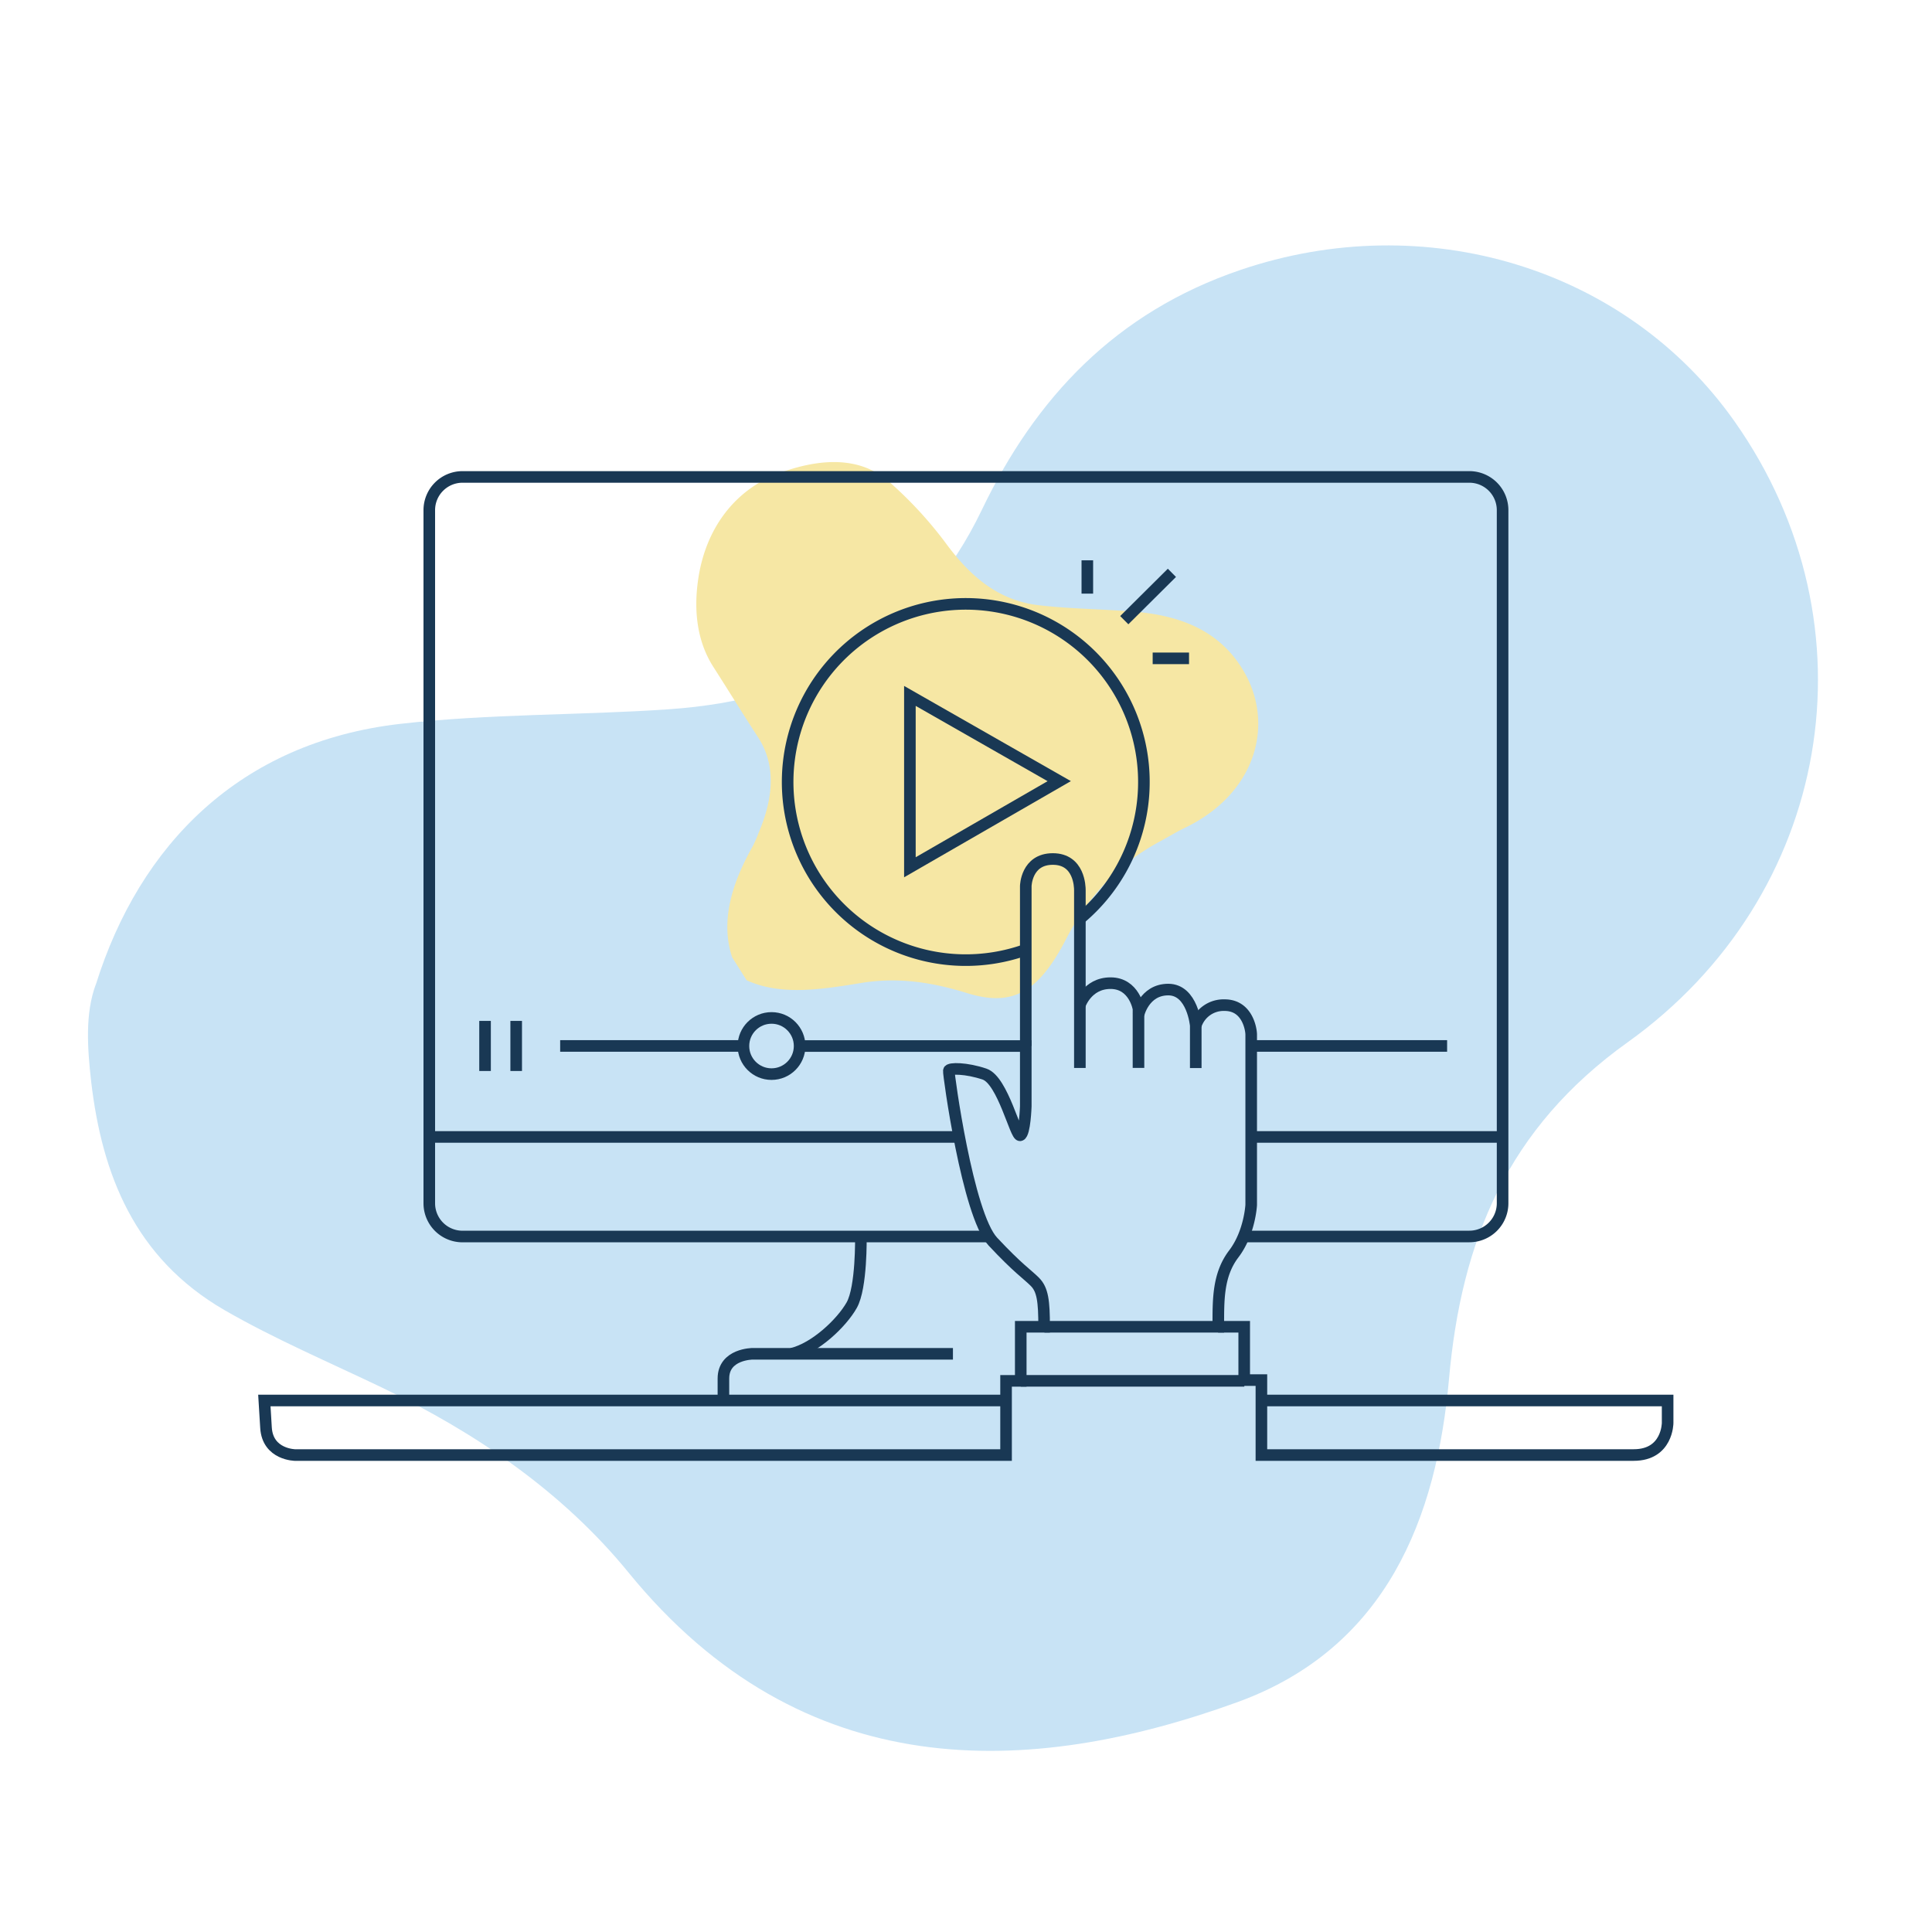 <svg id="Layer_1" data-name="Layer 1" xmlns="http://www.w3.org/2000/svg" viewBox="0 0 500 500"><path d="M24.84,254.69c11.28-36,37.19-62.6,78.77-67.36,23.12-2.64,46.27-2.18,69.33-3.76,38.62-2.64,65.58-19.11,81.21-51.72C268,103,288.7,80.84,321,69.87c47.7-16.22,99.71-.78,127.92,39.22C486.2,162,474,232,421.22,269.75,390.13,292,378.19,321,375,356.88s-16.14,69.59-54.72,83.62c-54,19.61-112.48,21.83-157.61-33.52-16.93-20.75-39.2-36.06-63.95-47.94-13.63-6.54-27.64-12.49-40.65-20-23.27-13.48-31.66-35.15-34.46-59-1-8.79-1.62-17.81,1.21-25.34Z" fill="#c8e3f5"/><path d="M193.23,253.69l-3.75-5.94c-3-9.09-.32-18.74,5.3-28.68a33.6,33.6,0,0,0,1.55-3.54c4.08-9.56,4.34-17.87-.16-24.75-3.91-6-7.68-12.14-11.55-18.18s-5.17-13.58-4-22.17c1.79-13.41,9.45-23.9,21.66-28.21,10.45-3.7,20.28-4,27.65,2.31a103,103,0,0,1,15.2,16.53c5.93,7.93,13.05,14.3,23.58,15.56,7.86.93,16,1,24,1.61,12.73.91,23.43,5,29.6,16.25,7.46,13.65,2.41,31.08-15.68,39.77-2.19,1.05-4.34,2.38-6.51,3.55-10.45,5.63-18.38,13.93-24.2,25.2-7.26,14.06-14.05,17.61-25.68,14-8.52-2.63-17.42-4.23-27.29-2.62-10.5,1.72-20.89,3.35-29.72-.69Z" fill="#f6e7a4"/><polygon points="235.48 180.1 235.48 224.45 274.13 202.16 235.48 180.1" fill="none" stroke="#193854" stroke-width="3"/><line x1="303.29" y1="148.25" x2="290.96" y2="160.5" fill="none" stroke="#193854" stroke-width="3"/><line x1="281.4" y1="145.01" x2="281.4" y2="153.63" fill="none" stroke="#193854" stroke-width="3"/><line x1="298.31" y1="170.38" x2="307.72" y2="170.38" fill="none" stroke="#193854" stroke-width="3"/><line x1="144.97" y1="270.69" x2="192.4" y2="270.69" fill="none" stroke="#193854" stroke-width="3"/><circle cx="199.67" cy="270.71" r="7.27" fill="none" stroke="#193854" stroke-width="3"/><path d="M206.94,270.71h58.53v15.63s-.23,7-1.42,7.47-4.5-14.22-9.24-15.83-9.14-1.6-9.26-.89,4.86,37.23,11.39,44.22,8.89,8.42,10.9,10.44,2.38,5,2.38,11.62h-6.05v14h-3.8v19.2H76.48s-7.23,0-7.64-7.12c-.35-5.94-.42-7-.42-7h192" fill="none" stroke="#193854" stroke-width="3"/><path d="M265.47,270.71v-41.4s.12-7,7-7,7,7.24,7,8.07v46" fill="none" stroke="#193854" stroke-width="3"/><path d="M294.64,276.38v-15.3s-1.07-6.64-7.23-6.64-8,5.81-8,5.81" fill="none" stroke="#193854" stroke-width="3"/><path d="M294.64,262.62s1.42-6.52,7.71-6.52,7.11,9.31,7.11,9.31v11" fill="none" stroke="#193854" stroke-width="3"/><path d="M309.46,265.41a7.56,7.56,0,0,1,7.47-5.28c6.05,0,6.88,6.53,6.88,7.59v44.11s-.36,7.23-4.51,12.68-4,12-4,18.86h-45" fill="none" stroke="#193854" stroke-width="3"/><path d="M322,320h58.29a8.6,8.6,0,0,0,8.58-8.58V132a8.6,8.6,0,0,0-8.58-8.57H119.68A8.6,8.6,0,0,0,111.1,132V311.43a8.6,8.6,0,0,0,8.58,8.58H256" fill="none" stroke="#193854" stroke-width="3"/><line x1="323.81" y1="270.69" x2="374.51" y2="270.69" fill="none" stroke="#193854" stroke-width="3"/><line x1="323.81" y1="294.24" x2="388.9" y2="294.24" fill="none" stroke="#193854" stroke-width="3"/><line x1="248.24" y1="294.24" x2="111.1" y2="294.24" fill="none" stroke="#193854" stroke-width="3"/><line x1="125.53" y1="264.21" x2="125.53" y2="277.17" fill="none" stroke="#193854" stroke-width="3"/><line x1="133.59" y1="264.21" x2="133.59" y2="277.17" fill="none" stroke="#193854" stroke-width="3"/><path d="M279.46,237.79a46.1,46.1,0,1,0-14,8" fill="none" stroke="#193854" stroke-width="3"/><line x1="264.17" y1="357.36" x2="322.03" y2="357.36" fill="none" stroke="#193854" stroke-width="3"/><path d="M326.45,362.45H431.58v5.81s0,8.3-8.77,8.3H326.45v-19.4H322V343.37h-6.76" fill="none" stroke="#193854" stroke-width="3"/><path d="M222.79,320s.24,13.16-2.37,17.78-9.49,11.15-15.53,12.57" fill="none" stroke="#193854" stroke-width="3"/><path d="M246.62,350.36H194.81s-7.59,0-7.59,6.4v5.69" fill="none" stroke="#193854" stroke-width="3"/></svg>